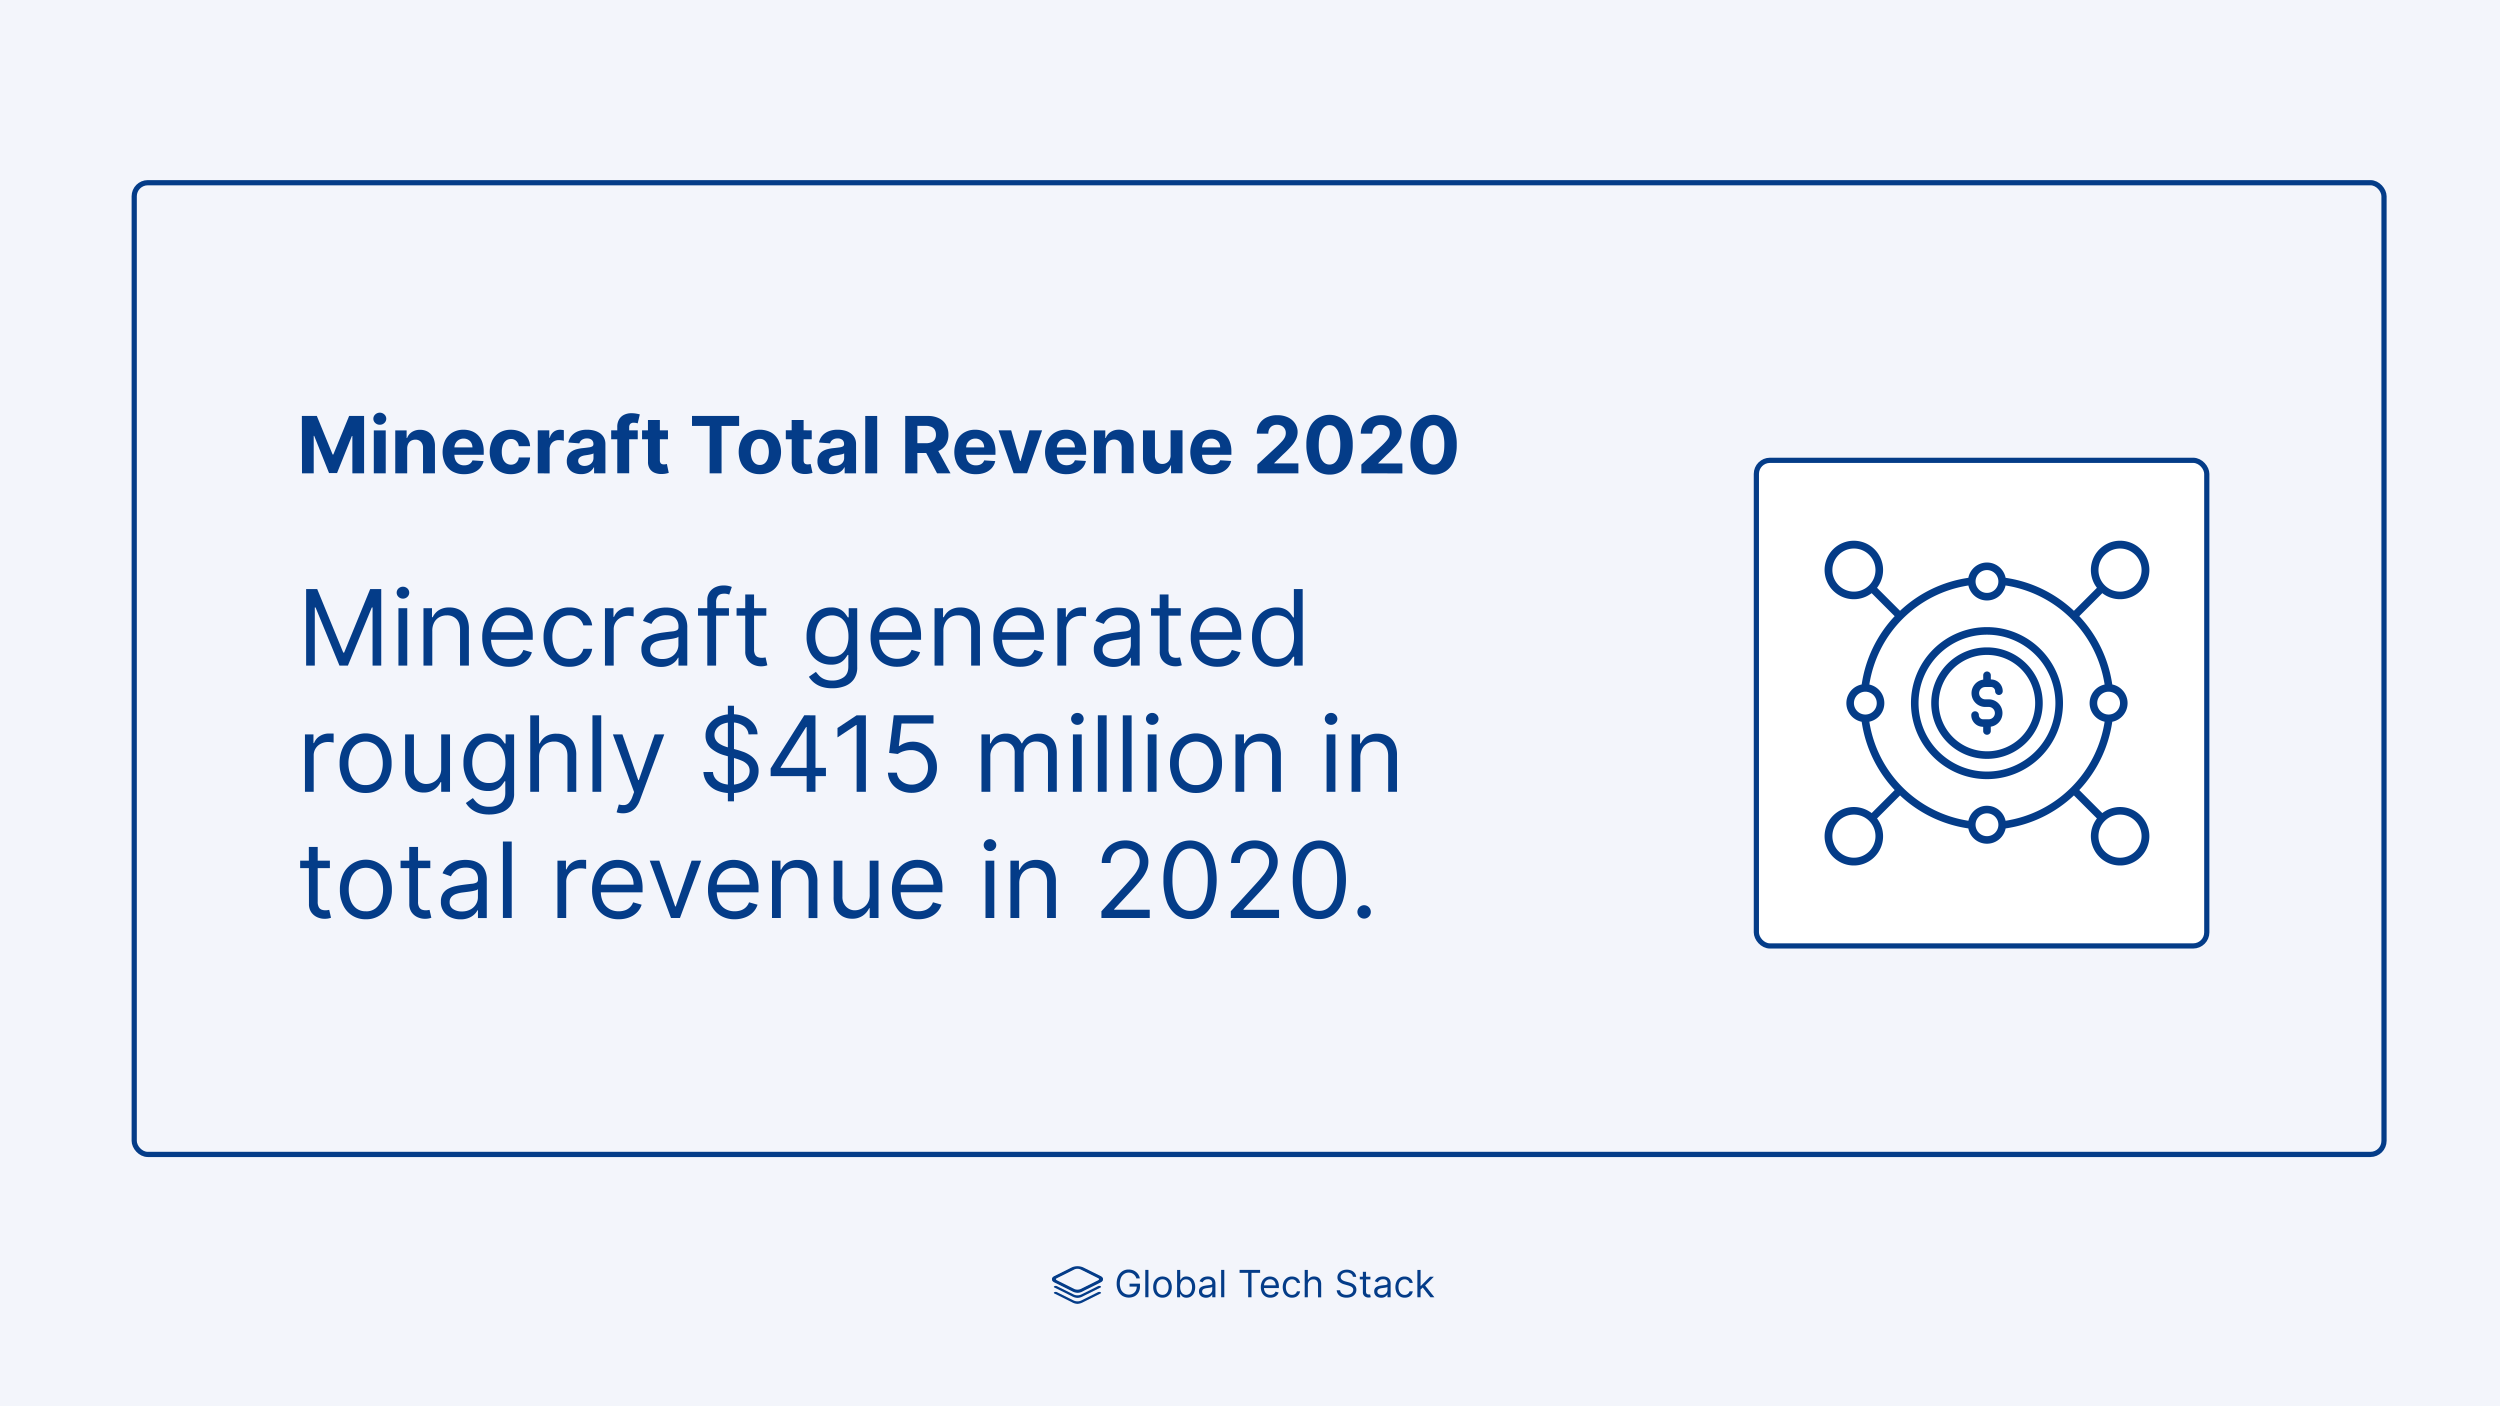 <?xml version="1.0" encoding="UTF-8"?>
<svg xmlns="http://www.w3.org/2000/svg" id="Layer_1" data-name="Layer 1" viewBox="0 0 1920 1080">
  <defs>
    <style>.cls-1{fill:#f3f5fb;}.cls-2{fill:#043c88;}.cls-3{fill:none;}.cls-3,.cls-4{stroke:#043c88;stroke-miterlimit:10;stroke-width:4px;}.cls-4{fill:#fff;}</style>
  </defs>
  <rect class="cls-1" width="1920" height="1082.67"></rect>
  <path class="cls-2" d="M827.51,996.78a9.31,9.31,0,0,1-4.3-1.28l-13.45-6.7c-.52-.29-.52-.69,0-1a2.29,2.29,0,0,1,2,0l12.63,6.28a7,7,0,0,0,3.08.76,6.87,6.87,0,0,0,3-.7l12.74-6.34a2.29,2.29,0,0,1,2,0c.53.29.53.69,0,1l-13.38,6.7a9.39,9.39,0,0,1-4.31,1.28Z"></path>
  <path class="cls-2" d="M827.51,1001.37a9.31,9.31,0,0,1-4.3-1.28l-13.45-6.69c-.52-.29-.52-.7,0-1a2.36,2.36,0,0,1,2,0l12.63,6.29a7.17,7.17,0,0,0,3.08.75,6.74,6.74,0,0,0,3-.7l12.74-6.34a2.36,2.36,0,0,1,2,0c.53.29.53.7,0,1l-13.38,6.69a10.17,10.17,0,0,1-4.31,1.28Z"></path>
  <path class="cls-2" d="M827.51,992.88a9.31,9.31,0,0,1-4.3-1.28l-13.45-6.69c-1.16-.59-1.8-1.34-1.8-2.16s.64-1.57,1.8-2.15l13.45-6.69a11,11,0,0,1,8.61,0l13.44,6.69c2.39,1.16,2.39,3.14,0,4.31l-13.44,6.69a8.16,8.16,0,0,1-4.31,1.28Zm-2.33-2.27a6.23,6.23,0,0,0,4.66,0l13.44-6.69c1.28-.64,1.28-1.69,0-2.33l-13.44-6.69a5.9,5.9,0,0,0-4.66,0l-13.38,6.69c-.64.29-1,.7-1,1.16s.35.88,1,1.17Z"></path>
  <path class="cls-2" d="M827.51,992.3a9.31,9.31,0,0,1-4.3-1.28l-13.45-6.7c-1.16-.58-1.8-1.33-1.8-2.15s.64-1.57,1.8-2.15l13.45-6.69a11,11,0,0,1,8.61,0L845.26,980c2.39,1.16,2.39,3.14,0,4.3L831.82,991a8.16,8.16,0,0,1-4.31,1.28ZM825.18,990a6.28,6.28,0,0,0,4.66,0l13.44-6.7c1.28-.64,1.28-1.68,0-2.32l-13.44-6.69a5.81,5.81,0,0,0-4.66,0L811.8,981c-.64.29-1,.7-1,1.16s.35.87,1,1.16Z"></path>
  <path class="cls-2" d="M872.76,981.84a7.6,7.6,0,0,0-.88-1.86,5.88,5.88,0,0,0-1.31-1.41,5.41,5.41,0,0,0-1.7-.89,6.7,6.7,0,0,0-2.1-.31,6.17,6.17,0,0,0-3.39,1,6.63,6.63,0,0,0-2.43,2.84,12,12,0,0,0,0,9.21,6.64,6.64,0,0,0,2.47,2.84,6.56,6.56,0,0,0,3.51,1,6.35,6.35,0,0,0,3.18-.77,5.51,5.51,0,0,0,2.16-2.2,6.92,6.92,0,0,0,.77-3.34l.78.16h-6.32v-2.26h8V988a8.84,8.84,0,0,1-1.1,4.51,7.62,7.62,0,0,1-3,3,9.84,9.84,0,0,1-9.33-.26,8.79,8.79,0,0,1-3.28-3.73,13,13,0,0,1-1.18-5.75,14.26,14.26,0,0,1,.67-4.49,10,10,0,0,1,1.91-3.4,8.42,8.42,0,0,1,2.91-2.15,9,9,0,0,1,3.7-.75,9.52,9.52,0,0,1,3.11.5,8.52,8.52,0,0,1,2.57,1.4,8,8,0,0,1,1.89,2.17,8.18,8.18,0,0,1,1,2.78Z"></path>
  <path class="cls-2" d="M882,975.28v21h-2.42v-21Z"></path>
  <path class="cls-2" d="M892.79,996.61a6.8,6.8,0,0,1-3.74-1,6.94,6.94,0,0,1-2.51-2.84,9.69,9.69,0,0,1-.89-4.27,9.83,9.83,0,0,1,.89-4.3,6.91,6.91,0,0,1,2.51-2.85,7.43,7.43,0,0,1,7.48,0,6.88,6.88,0,0,1,2.5,2.85,9.69,9.69,0,0,1,.9,4.3,9.56,9.56,0,0,1-.9,4.27,6.92,6.92,0,0,1-2.5,2.84A6.82,6.82,0,0,1,892.79,996.61Zm0-2.17a4.14,4.14,0,0,0,2.66-.83,4.85,4.85,0,0,0,1.55-2.19,8.24,8.24,0,0,0,.51-2.93,8.33,8.33,0,0,0-.51-2.94,4.91,4.91,0,0,0-1.55-2.21,4.09,4.09,0,0,0-2.66-.84,4.14,4.14,0,0,0-2.67.84,5,5,0,0,0-1.55,2.21,8.56,8.56,0,0,0-.5,2.94,8.46,8.46,0,0,0,.5,2.93,4.93,4.93,0,0,0,1.55,2.19A4.19,4.19,0,0,0,892.79,994.44Z"></path>
  <path class="cls-2" d="M904,996.29v-21h2.42V983h.2q.27-.4.75-1a4.2,4.2,0,0,1,1.37-1.15,5,5,0,0,1,2.44-.5,6.32,6.32,0,0,1,3.51,1,6.61,6.61,0,0,1,2.37,2.82,11.4,11.4,0,0,1,0,8.64,6.69,6.69,0,0,1-2.36,2.83,6.15,6.15,0,0,1-3.48,1,5,5,0,0,1-2.43-.5,4.52,4.52,0,0,1-1.41-1.16c-.33-.44-.58-.8-.76-1.08h-.28v2.42Zm2.38-7.88a8.65,8.65,0,0,0,.52,3.14,4.73,4.73,0,0,0,1.53,2.13,4.37,4.37,0,0,0,5,0,4.91,4.91,0,0,0,1.54-2.17,8.67,8.67,0,0,0,.52-3.05,8.35,8.35,0,0,0-.51-3,4.72,4.72,0,0,0-1.53-2.12,4,4,0,0,0-2.56-.79,4.1,4.1,0,0,0-2.48.74,4.54,4.54,0,0,0-1.52,2.08A8.55,8.55,0,0,0,906.33,988.41Z"></path>
  <path class="cls-2" d="M926.19,996.66a6.34,6.34,0,0,1-2.72-.57,4.55,4.55,0,0,1-1.94-1.66,4.61,4.61,0,0,1-.72-2.62,4.14,4.14,0,0,1,.53-2.2,3.79,3.79,0,0,1,1.43-1.32,7.23,7.23,0,0,1,2-.73c.73-.16,1.45-.29,2.18-.38,1-.13,1.74-.22,2.34-.28a3.59,3.59,0,0,0,1.31-.34.86.86,0,0,0,.42-.82v-.08a3.23,3.23,0,0,0-.83-2.36,3.36,3.36,0,0,0-2.5-.84,4.35,4.35,0,0,0-2.72.76,4.47,4.47,0,0,0-1.38,1.62l-2.3-.82a5.45,5.45,0,0,1,1.65-2.24,6.09,6.09,0,0,1,2.26-1.13,9.18,9.18,0,0,1,2.41-.32,9.79,9.79,0,0,1,1.75.17,5.74,5.74,0,0,1,1.92.74,4.31,4.31,0,0,1,1.54,1.67,6.23,6.23,0,0,1,.62,3v10.38H931v-2.14h-.13a4.05,4.05,0,0,1-.82,1.1,4.78,4.78,0,0,1-1.53,1A5.91,5.91,0,0,1,926.19,996.66Zm.36-2.18a4.91,4.91,0,0,0,2.43-.56,4,4,0,0,0,1.5-1.46,3.72,3.72,0,0,0,.51-1.88v-2.21a1.51,1.51,0,0,1-.68.33,11.46,11.46,0,0,1-1.19.26l-1.3.18-1,.13a8.71,8.71,0,0,0-1.76.4,3.13,3.13,0,0,0-1.31.8,2.09,2.09,0,0,0-.5,1.47,2.14,2.14,0,0,0,.94,1.9A4.12,4.12,0,0,0,926.55,994.48Z"></path>
  <path class="cls-2" d="M940.26,975.28v21h-2.42v-21Z"></path>
  <path class="cls-2" d="M952,977.54v-2.26h15.76v2.26h-6.61v18.75H958.6V977.54Z"></path>
  <path class="cls-2" d="M975.67,996.61a7.32,7.32,0,0,1-3.93-1,6.63,6.63,0,0,1-2.53-2.83,9.56,9.56,0,0,1-.89-4.24,9.79,9.79,0,0,1,.89-4.27,7,7,0,0,1,2.48-2.89,6.64,6.64,0,0,1,3.73-1,7.3,7.3,0,0,1,2.43.41,6.06,6.06,0,0,1,2.19,1.32,6.55,6.55,0,0,1,1.57,2.43,10.32,10.32,0,0,1,.58,3.71v1H970.05v-2.09h9.68a5.21,5.21,0,0,0-.53-2.38,4,4,0,0,0-1.5-1.65,4.13,4.13,0,0,0-2.28-.61,4.4,4.4,0,0,0-2.5.71,4.71,4.71,0,0,0-1.61,1.85,5.41,5.41,0,0,0-.57,2.45v1.39a6.58,6.58,0,0,0,.63,3,4.31,4.31,0,0,0,1.72,1.88,5,5,0,0,0,2.58.64,5.28,5.28,0,0,0,1.73-.27,3.63,3.63,0,0,0,1.33-.82,3.72,3.72,0,0,0,.88-1.37l2.34.65a5.09,5.09,0,0,1-1.25,2.09,5.94,5.94,0,0,1-2.15,1.4A8,8,0,0,1,975.67,996.61Z"></path>
  <path class="cls-2" d="M992.29,996.61a6.57,6.57,0,0,1-6.28-3.92,10.67,10.67,0,0,1,0-8.44,6.88,6.88,0,0,1,2.49-2.88,6.59,6.59,0,0,1,3.72-1,7.09,7.09,0,0,1,3,.61,5.73,5.73,0,0,1,2.18,1.72,5.39,5.39,0,0,1,1.06,2.59h-2.42a3.71,3.71,0,0,0-3.77-2.75,4.24,4.24,0,0,0-2.48.73,4.79,4.79,0,0,0-1.65,2.06,7.55,7.55,0,0,0-.59,3.12,8,8,0,0,0,.58,3.18,4.76,4.76,0,0,0,1.64,2.1,4.22,4.22,0,0,0,2.5.75,4.31,4.31,0,0,0,1.71-.33,3.51,3.51,0,0,0,2.06-2.42h2.42a5.57,5.57,0,0,1-3.13,4.27A6.76,6.76,0,0,1,992.29,996.61Z"></path>
  <path class="cls-2" d="M1004.43,986.81v9.48H1002v-21h2.42V983h.2a4.5,4.5,0,0,1,1.67-1.94,5.39,5.39,0,0,1,3-.72,5.87,5.87,0,0,1,2.82.64,4.31,4.31,0,0,1,1.88,2,7.28,7.28,0,0,1,.68,3.35v10h-2.42v-9.85a4.12,4.12,0,0,0-1-2.91,3.5,3.5,0,0,0-2.69-1,4.45,4.45,0,0,0-2.12.5,3.67,3.67,0,0,0-1.48,1.47A4.71,4.71,0,0,0,1004.43,986.81Z"></path>
  <path class="cls-2" d="M1039,980.53a3.22,3.22,0,0,0-1.5-2.42,5.79,5.79,0,0,0-3.22-.86,6.14,6.14,0,0,0-2.44.45,3.86,3.86,0,0,0-1.62,1.24,3,3,0,0,0-.58,1.8,2.52,2.52,0,0,0,.41,1.44,3.39,3.39,0,0,0,1,1,6.82,6.82,0,0,0,1.33.65c.47.17.9.3,1.28.4l2.14.58a18.11,18.11,0,0,1,1.83.59,9.3,9.3,0,0,1,1.94,1,5.33,5.33,0,0,1,1.53,1.67,4.74,4.74,0,0,1,.61,2.49,5.57,5.57,0,0,1-.89,3.08,6.12,6.12,0,0,1-2.59,2.19,10.83,10.83,0,0,1-8,.08,6.28,6.28,0,0,1-2.58-2,5.73,5.73,0,0,1-1.06-3h2.62a3.23,3.23,0,0,0,.81,2,4.2,4.2,0,0,0,1.78,1.15,7.09,7.09,0,0,0,2.34.38,6.75,6.75,0,0,0,2.61-.48,4.47,4.47,0,0,0,1.84-1.33,3.15,3.15,0,0,0,.68-2,2.46,2.46,0,0,0-.59-1.7,4.32,4.32,0,0,0-1.54-1.07,17.08,17.08,0,0,0-2.06-.72l-2.58-.73a9.58,9.58,0,0,1-3.9-2,4.42,4.42,0,0,1-1.44-3.43,5.08,5.08,0,0,1,1-3.08,6.34,6.34,0,0,1,2.59-2.06,8.85,8.85,0,0,1,3.63-.73,8.58,8.58,0,0,1,3.61.72,6.48,6.48,0,0,1,2.51,2,4.87,4.87,0,0,1,1,2.84Z"></path>
  <path class="cls-2" d="M1052.48,980.53v2.05h-8.17v-2.05Zm-5.79-3.77h2.42v15a3.1,3.1,0,0,0,.3,1.54,1.56,1.56,0,0,0,.78.67,2.86,2.86,0,0,0,1,.17,4,4,0,0,0,.66,0l.41-.08.49,2.17a3.67,3.67,0,0,1-.68.19,5,5,0,0,1-1.12.1,4.92,4.92,0,0,1-2-.44,4,4,0,0,1-1.62-1.34,3.82,3.82,0,0,1-.64-2.28Z"></path>
  <path class="cls-2" d="M1060.76,996.66a6.4,6.4,0,0,1-2.72-.57,4.51,4.51,0,0,1-2.65-4.28,4.14,4.14,0,0,1,.53-2.2,3.79,3.79,0,0,1,1.43-1.32,7.23,7.23,0,0,1,2-.73c.72-.16,1.45-.29,2.18-.38,1-.13,1.74-.22,2.34-.28a3.65,3.65,0,0,0,1.31-.34.86.86,0,0,0,.41-.82v-.08a3.23,3.23,0,0,0-.82-2.36,3.36,3.36,0,0,0-2.5-.84,4.24,4.24,0,0,0-4.1,2.38l-2.3-.82a5.45,5.45,0,0,1,1.65-2.24,6,6,0,0,1,2.25-1.13,9.31,9.31,0,0,1,2.42-.32,9.88,9.88,0,0,1,1.75.17,5.74,5.74,0,0,1,1.92.74,4.31,4.31,0,0,1,1.54,1.67,6.24,6.24,0,0,1,.61,3v10.38h-2.42v-2.14h-.12a4.27,4.27,0,0,1-.82,1.1,4.78,4.78,0,0,1-1.53,1A5.93,5.93,0,0,1,1060.76,996.66Zm.37-2.18a4.91,4.91,0,0,0,2.43-.56,4,4,0,0,0,1.5-1.46,3.81,3.81,0,0,0,.5-1.88v-2.21a1.41,1.41,0,0,1-.67.33,11.46,11.46,0,0,1-1.19.26l-1.3.18-1,.13a8.55,8.55,0,0,0-1.76.4,3.13,3.13,0,0,0-1.31.8,2,2,0,0,0-.5,1.47,2.14,2.14,0,0,0,.94,1.9A4.1,4.1,0,0,0,1061.13,994.48Z"></path>
  <path class="cls-2" d="M1078.82,996.61a6.57,6.57,0,0,1-6.28-3.92,10.67,10.67,0,0,1,0-8.44,7,7,0,0,1,2.49-2.88,6.6,6.6,0,0,1,3.73-1,7.07,7.07,0,0,1,3,.61,5.84,5.84,0,0,1,2.19,1.72,5.38,5.38,0,0,1,1,2.59h-2.42a3.69,3.69,0,0,0-3.77-2.75,4.24,4.24,0,0,0-2.48.73,4.79,4.79,0,0,0-1.65,2.06,7.55,7.55,0,0,0-.59,3.12,8,8,0,0,0,.58,3.18,4.76,4.76,0,0,0,1.64,2.1,4.22,4.22,0,0,0,2.5.75,4.27,4.27,0,0,0,1.71-.33,3.51,3.51,0,0,0,2.06-2.42H1085a5.49,5.49,0,0,1-1,2.51,5.64,5.64,0,0,1-2.12,1.76A6.76,6.76,0,0,1,1078.82,996.61Z"></path>
  <path class="cls-2" d="M1088.54,996.29v-21H1091v21Zm2.26-5.75,0-3h.49l6.89-7h3l-7.35,7.43h-.2Zm7.75,5.75-6.15-7.8,1.72-1.68,7.51,9.48Z"></path>
  <path class="cls-2" d="M231.83,319.46h11.49l12.13,29.6H256l12.13-29.6h11.49v44.06h-9V334.84h-.37l-11.4,28.47h-6.16l-11.4-28.58h-.36v28.79h-9Z"></path>
  <path class="cls-2" d="M291.68,326.21a4.91,4.91,0,0,1-3.49-1.36,4.41,4.41,0,0,1,0-6.54,5.14,5.14,0,0,1,7,0,4.41,4.41,0,0,1,0,6.54A4.92,4.92,0,0,1,291.68,326.21Zm-4.6,37.31v-33h9.16v33Z"></path>
  <path class="cls-2" d="M312.72,344.42v19.1h-9.16v-33h8.73v5.84h.39a9.28,9.28,0,0,1,3.68-4.58,11.24,11.24,0,0,1,6.26-1.69,11.62,11.62,0,0,1,6,1.51,10.2,10.2,0,0,1,4,4.29,14.42,14.42,0,0,1,1.42,6.64v21h-9.16v-19.4a6.69,6.69,0,0,0-1.55-4.75,5.59,5.59,0,0,0-4.33-1.71,6.5,6.5,0,0,0-3.25.8,5.46,5.46,0,0,0-2.2,2.31A8.16,8.16,0,0,0,312.72,344.42Z"></path>
  <path class="cls-2" d="M356.29,364.17a17.48,17.48,0,0,1-8.77-2.08,14.06,14.06,0,0,1-5.64-5.89,21.44,21.44,0,0,1,0-18,14.57,14.57,0,0,1,5.58-6,16.14,16.14,0,0,1,8.47-2.16,17.32,17.32,0,0,1,6.09,1,13.64,13.64,0,0,1,5,3.13,14.2,14.2,0,0,1,3.31,5.24,21.14,21.14,0,0,1,1.18,7.37v2.51H343.55v-5.68h19.28a7,7,0,0,0-.86-3.5,6.24,6.24,0,0,0-2.38-2.4,6.92,6.92,0,0,0-3.51-.87,7.09,7.09,0,0,0-3.69.95,6.92,6.92,0,0,0-2.51,2.56A7.4,7.4,0,0,0,349,344v5.41a9.16,9.16,0,0,0,.92,4.23,6.58,6.58,0,0,0,2.59,2.76,7.9,7.9,0,0,0,4,1,8.89,8.89,0,0,0,2.8-.43,5.8,5.8,0,0,0,2.17-1.3,5.65,5.65,0,0,0,1.38-2.1l8.48.55a11.51,11.51,0,0,1-2.64,5.33,13.29,13.29,0,0,1-5.12,3.53A19.23,19.23,0,0,1,356.29,364.17Z"></path>
  <path class="cls-2" d="M392.37,364.17a16.81,16.81,0,0,1-8.72-2.16,14.47,14.47,0,0,1-5.6-6,21.24,21.24,0,0,1,0-17.78,14.63,14.63,0,0,1,5.61-6,16.63,16.63,0,0,1,8.65-2.17,17.15,17.15,0,0,1,7.57,1.58A12.51,12.51,0,0,1,405,336a12.87,12.87,0,0,1,2.09,6.67h-8.65a6.72,6.72,0,0,0-1.92-4,5.57,5.57,0,0,0-4.08-1.52,6.11,6.11,0,0,0-3.71,1.15,7.43,7.43,0,0,0-2.47,3.34,14.48,14.48,0,0,0-.88,5.32,14.76,14.76,0,0,0,.87,5.38,7.4,7.4,0,0,0,2.47,3.37,6.49,6.49,0,0,0,6.55.52,5.61,5.61,0,0,0,2.09-1.88,7.21,7.21,0,0,0,1.08-3h8.65a13.61,13.61,0,0,1-2.05,6.66,12.55,12.55,0,0,1-5.07,4.48A16.84,16.84,0,0,1,392.37,364.17Z"></path>
  <path class="cls-2" d="M413,363.52v-33h8.88v5.77h.35a8.6,8.6,0,0,1,3-4.66,8,8,0,0,1,4.9-1.58,13.33,13.33,0,0,1,1.49.09,11,11,0,0,1,1.4.23v8.14a11.77,11.77,0,0,0-1.79-.35,16,16,0,0,0-2.08-.15,7.39,7.39,0,0,0-3.61.87,6.43,6.43,0,0,0-2.49,2.42,6.94,6.94,0,0,0-.92,3.58v18.69Z"></path>
  <path class="cls-2" d="M446.29,364.15a13.65,13.65,0,0,1-5.64-1.11,8.92,8.92,0,0,1-3.9-3.29,9.73,9.73,0,0,1-1.44-5.46,9.54,9.54,0,0,1,1-4.62,8.16,8.16,0,0,1,2.75-3,13.34,13.34,0,0,1,4-1.72,29.65,29.65,0,0,1,4.68-.81c1.92-.2,3.47-.4,4.65-.58a6.36,6.36,0,0,0,2.56-.8,1.79,1.79,0,0,0,.79-1.59V341a4,4,0,0,0-1.28-3.17,5.35,5.35,0,0,0-3.62-1.11,6.5,6.5,0,0,0-3.94,1.08,5.12,5.12,0,0,0-1.94,2.72l-8.47-.68a11.51,11.51,0,0,1,2.54-5.22,12.33,12.33,0,0,1,4.89-3.4,18.65,18.65,0,0,1,7-1.2,21.22,21.22,0,0,1,5.28.65,14,14,0,0,1,4.5,2,9.74,9.74,0,0,1,3.11,3.48,10.53,10.53,0,0,1,1.14,5.06v22.29h-8.69v-4.58H456a9.17,9.17,0,0,1-2.13,2.72,9.69,9.69,0,0,1-3.21,1.83A13,13,0,0,1,446.29,364.15Zm2.62-6.33a7.58,7.58,0,0,0,3.57-.81,6.15,6.15,0,0,0,2.44-2.18,5.73,5.73,0,0,0,.88-3.12V348.2a4.56,4.56,0,0,1-1.18.51,16.8,16.8,0,0,1-1.66.41c-.62.12-1.24.23-1.85.32l-1.68.25a11.55,11.55,0,0,0-2.82.75,4.6,4.6,0,0,0-1.87,1.39,3.41,3.41,0,0,0-.67,2.16,3.29,3.29,0,0,0,1.37,2.85A5.83,5.83,0,0,0,448.91,357.82Z"></path>
  <path class="cls-2" d="M489.79,330.47v6.89h-20.4v-6.89Zm-15.73,33V328.09a11.48,11.48,0,0,1,1.41-6,8.94,8.94,0,0,1,3.86-3.55,12.7,12.7,0,0,1,5.58-1.19,21,21,0,0,1,3.86.33,23,23,0,0,1,2.61.58l-1.63,6.88a12.51,12.51,0,0,0-1.33-.32,8.43,8.43,0,0,0-1.6-.15,3.57,3.57,0,0,0-2.82.93,3.94,3.94,0,0,0-.79,2.62v35.26Z"></path>
  <path class="cls-2" d="M513,330.47v6.89h-19.9v-6.89Zm-15.38-7.91h9.16v30.81a4.12,4.12,0,0,0,.39,2,2.1,2.1,0,0,0,1.09,1,4.26,4.26,0,0,0,1.62.28,8,8,0,0,0,1.29-.11l1-.19,1.44,6.82c-.46.15-1.1.32-1.93.51a16.33,16.33,0,0,1-3,.35,13.67,13.67,0,0,1-5.79-.88,8.09,8.09,0,0,1-3.87-3.14,9.62,9.62,0,0,1-1.35-5.38Z"></path>
  <path class="cls-2" d="M531.46,327.14v-7.68h36.19v7.68H554.16v36.38H545V327.14Z"></path>
  <path class="cls-2" d="M583.57,364.17a16.88,16.88,0,0,1-8.66-2.14,14.45,14.45,0,0,1-5.62-6,21.15,21.15,0,0,1,0-17.87,14.42,14.42,0,0,1,5.62-6,18.52,18.52,0,0,1,17.32,0,14.44,14.44,0,0,1,5.63,6,21.15,21.15,0,0,1,0,17.87,14.47,14.47,0,0,1-5.63,6A16.85,16.85,0,0,1,583.57,364.17Zm0-7.1a5.67,5.67,0,0,0,3.8-1.3,8.1,8.1,0,0,0,2.32-3.56,17.36,17.36,0,0,0,0-10.29,8.14,8.14,0,0,0-2.32-3.57,5.58,5.58,0,0,0-3.8-1.31,5.78,5.78,0,0,0-3.87,1.31,7.92,7.92,0,0,0-2.34,3.57,17.15,17.15,0,0,0,0,10.29,7.88,7.88,0,0,0,2.34,3.56A5.88,5.88,0,0,0,583.62,357.07Z"></path>
  <path class="cls-2" d="M623.4,330.47v6.89H603.5v-6.89ZM608,322.56h9.17v30.81a4.12,4.12,0,0,0,.39,2,2.08,2.08,0,0,0,1.08,1,4.32,4.32,0,0,0,1.63.28,8,8,0,0,0,1.29-.11l1-.19,1.44,6.82c-.46.15-1.11.32-1.94.51a16.22,16.22,0,0,1-3,.35,13.71,13.71,0,0,1-5.8-.88,8.06,8.06,0,0,1-3.86-3.14,9.62,9.62,0,0,1-1.36-5.38Z"></path>
  <path class="cls-2" d="M638.78,364.15a13.65,13.65,0,0,1-5.64-1.11,8.92,8.92,0,0,1-3.9-3.29,9.73,9.73,0,0,1-1.43-5.46,9.54,9.54,0,0,1,1-4.62,8.16,8.16,0,0,1,2.75-3,13.45,13.45,0,0,1,4-1.72,30.06,30.06,0,0,1,4.68-.81c1.92-.2,3.47-.4,4.65-.58a6.36,6.36,0,0,0,2.56-.8,1.79,1.79,0,0,0,.79-1.59V341a4,4,0,0,0-1.28-3.17,5.35,5.35,0,0,0-3.62-1.11,6.5,6.5,0,0,0-3.94,1.08,5.1,5.1,0,0,0-1.93,2.72l-8.48-.68a11.61,11.61,0,0,1,2.54-5.22,12.33,12.33,0,0,1,4.89-3.4,18.65,18.65,0,0,1,7-1.2,21.22,21.22,0,0,1,5.28.65,14,14,0,0,1,4.5,2,9.74,9.74,0,0,1,3.11,3.48,10.53,10.53,0,0,1,1.14,5.06v22.29H648.7v-4.58h-.26a9.17,9.17,0,0,1-2.13,2.72,9.69,9.69,0,0,1-3.21,1.83A12.9,12.9,0,0,1,638.78,364.15Zm2.62-6.33A7.65,7.65,0,0,0,645,357a6.19,6.19,0,0,0,2.43-2.18,5.65,5.65,0,0,0,.88-3.12V348.2a4.63,4.63,0,0,1-1.17.51,17,17,0,0,1-1.67.41c-.62.12-1.23.23-1.85.32l-1.68.25a11.8,11.8,0,0,0-2.82.75,4.66,4.66,0,0,0-1.87,1.39,3.48,3.48,0,0,0-.67,2.16,3.29,3.29,0,0,0,1.37,2.85A5.83,5.83,0,0,0,641.4,357.82Z"></path>
  <path class="cls-2" d="M673.68,319.46v44.06h-9.17V319.46Z"></path>
  <path class="cls-2" d="M695.21,363.52V319.46H712.6a18.92,18.92,0,0,1,8.53,1.77,12.57,12.57,0,0,1,5.4,5,15,15,0,0,1,1.86,7.6,14.29,14.29,0,0,1-1.9,7.54,12.13,12.13,0,0,1-5.47,4.83,20.3,20.3,0,0,1-8.66,1.68H700.72v-7.48h10.13a11.63,11.63,0,0,0,4.44-.74,5.31,5.31,0,0,0,2.63-2.19,7,7,0,0,0,.87-3.64,7.31,7.31,0,0,0-.87-3.7,5.5,5.5,0,0,0-2.65-2.29,11.11,11.11,0,0,0-4.46-.78h-6.28v36.44Zm23.8-20,11,20H719.67l-10.71-20Z"></path>
  <path class="cls-2" d="M749.3,364.17a17.48,17.48,0,0,1-8.77-2.08,14.08,14.08,0,0,1-5.65-5.89,21.54,21.54,0,0,1,0-18,14.6,14.6,0,0,1,5.59-6,16.13,16.13,0,0,1,8.46-2.16,17.37,17.37,0,0,1,6.1,1,13.64,13.64,0,0,1,5,3.13,14.18,14.18,0,0,1,3.3,5.24,20.9,20.9,0,0,1,1.19,7.37v2.51H736.56v-5.68h19.28a7,7,0,0,0-.86-3.5,6.24,6.24,0,0,0-2.38-2.4,6.93,6.93,0,0,0-3.52-.87,7.08,7.08,0,0,0-3.68.95,6.92,6.92,0,0,0-2.51,2.56A7.4,7.4,0,0,0,742,344v5.41a9.16,9.16,0,0,0,.92,4.23,6.58,6.58,0,0,0,2.59,2.76,7.9,7.9,0,0,0,4,1,8.89,8.89,0,0,0,2.8-.43,5.8,5.8,0,0,0,2.17-1.3,5.65,5.65,0,0,0,1.38-2.1l8.47.55a11.5,11.5,0,0,1-2.63,5.33,13.36,13.36,0,0,1-5.12,3.53A19.26,19.26,0,0,1,749.3,364.17Z"></path>
  <path class="cls-2" d="M800.33,330.47l-11.55,33H778.45l-11.55-33h9.68l6.86,23.65h.35l6.84-23.65Z"></path>
  <path class="cls-2" d="M819,364.17a17.48,17.48,0,0,1-8.77-2.08,14.08,14.08,0,0,1-5.65-5.89,21.44,21.44,0,0,1,0-18,14.53,14.53,0,0,1,5.59-6,16.13,16.13,0,0,1,8.46-2.16,17.37,17.37,0,0,1,6.1,1,13.64,13.64,0,0,1,4.95,3.13,14.31,14.31,0,0,1,3.3,5.24,20.9,20.9,0,0,1,1.19,7.37v2.51H806.25v-5.68h19.28a7,7,0,0,0-.86-3.5,6.31,6.31,0,0,0-2.38-2.4,6.93,6.93,0,0,0-3.52-.87,7.14,7.14,0,0,0-3.69.95,6.9,6.9,0,0,0-2.5,2.56,7.29,7.29,0,0,0-.93,3.56v5.41a9.16,9.16,0,0,0,.92,4.23,6.58,6.58,0,0,0,2.59,2.76,7.87,7.87,0,0,0,4,1,8.89,8.89,0,0,0,2.8-.43,5.8,5.8,0,0,0,2.17-1.3,5.65,5.65,0,0,0,1.38-2.1l8.47.55a11.6,11.6,0,0,1-2.63,5.33,13.36,13.36,0,0,1-5.12,3.53A19.26,19.26,0,0,1,819,364.17Z"></path>
  <path class="cls-2" d="M849.3,344.42v19.1h-9.16v-33h8.73v5.84h.39a9.28,9.28,0,0,1,3.68-4.58A11.24,11.24,0,0,1,859.2,330a11.65,11.65,0,0,1,6,1.51,10.2,10.2,0,0,1,4,4.29,14.42,14.42,0,0,1,1.42,6.64v21h-9.16v-19.4a6.69,6.69,0,0,0-1.55-4.75,5.59,5.59,0,0,0-4.33-1.71,6.53,6.53,0,0,0-3.26.8,5.44,5.44,0,0,0-2.19,2.31A8.16,8.16,0,0,0,849.3,344.42Z"></path>
  <path class="cls-2" d="M899,349.45v-19h9.17v33h-8.8v-6H899a9.74,9.74,0,0,1-3.71,4.67A11,11,0,0,1,889,364a11.15,11.15,0,0,1-5.83-1.5,10.28,10.28,0,0,1-3.93-4.29,14.62,14.62,0,0,1-1.43-6.64v-21H887v19.41a6.69,6.69,0,0,0,1.58,4.63,5.34,5.34,0,0,0,4.15,1.7,6.56,6.56,0,0,0,3.1-.77,5.9,5.9,0,0,0,2.33-2.27A6.93,6.93,0,0,0,899,349.45Z"></path>
  <path class="cls-2" d="M930.54,364.17a17.48,17.48,0,0,1-8.77-2.08,14.06,14.06,0,0,1-5.64-5.89,21.44,21.44,0,0,1,0-18,14.57,14.57,0,0,1,5.58-6,16.14,16.14,0,0,1,8.47-2.16,17.41,17.41,0,0,1,6.1,1,13.68,13.68,0,0,1,4.94,3.13,14.2,14.2,0,0,1,3.31,5.24,21.14,21.14,0,0,1,1.18,7.37v2.51H917.8v-5.68h19.28a6.93,6.93,0,0,0-.86-3.5,6.24,6.24,0,0,0-2.38-2.4,6.92,6.92,0,0,0-3.51-.87,7.14,7.14,0,0,0-3.69.95,6.92,6.92,0,0,0-2.51,2.56,7.28,7.28,0,0,0-.92,3.56v5.41a9.16,9.16,0,0,0,.91,4.23,6.58,6.58,0,0,0,2.59,2.76,7.9,7.9,0,0,0,4,1,8.89,8.89,0,0,0,2.8-.43,5.72,5.72,0,0,0,2.17-1.3,5.54,5.54,0,0,0,1.38-2.1l8.48.55a11.51,11.51,0,0,1-2.64,5.33,13.29,13.29,0,0,1-5.12,3.53A19.23,19.23,0,0,1,930.54,364.17Z"></path>
  <path class="cls-2" d="M965.65,363.52v-6.71l15.69-14.52c1.33-1.29,2.45-2.46,3.37-3.49a13.24,13.24,0,0,0,2.07-3,7.52,7.52,0,0,0,.71-3.24,6.18,6.18,0,0,0-.88-3.35A5.89,5.89,0,0,0,984.2,327a7.62,7.62,0,0,0-3.46-.76,7.33,7.33,0,0,0-3.53.81,5.67,5.67,0,0,0-2.33,2.35,7.67,7.67,0,0,0-.81,3.64h-8.85a14.08,14.08,0,0,1,2-7.51,13,13,0,0,1,5.49-4.93,18.14,18.14,0,0,1,8.13-1.74,19.07,19.07,0,0,1,8.25,1.66,13.21,13.21,0,0,1,5.48,4.62,12,12,0,0,1,2,6.75,13.12,13.12,0,0,1-1,4.93,21,21,0,0,1-3.48,5.39,78.83,78.83,0,0,1-7,7.09l-6.44,6.3v.31h18.51v7.61Z"></path>
  <path class="cls-2" d="M1021.1,364.49a16.76,16.76,0,0,1-9.55-2.73,17.19,17.19,0,0,1-6.13-7.86,32.06,32.06,0,0,1-2.12-12.37,31.49,31.49,0,0,1,2.15-12.28,16.82,16.82,0,0,1,31.31,0,31.28,31.28,0,0,1,2.13,12.27,32.17,32.17,0,0,1-2.14,12.4,17.26,17.26,0,0,1-6.12,7.85A16.51,16.51,0,0,1,1021.1,364.49Zm0-7.72c2.52,0,4.54-1.27,6-3.81s2.25-6.35,2.24-11.43a28.93,28.93,0,0,0-1-8.34,10.87,10.87,0,0,0-2.88-5,6.34,6.34,0,0,0-4.38-1.68q-3.76,0-6,3.77t-2.28,11.27a29.85,29.85,0,0,0,1,8.47,11,11,0,0,0,2.9,5.08A6.37,6.37,0,0,0,1021.1,356.77Z"></path>
  <path class="cls-2" d="M1045.52,363.52v-6.71l15.68-14.52c1.33-1.29,2.46-2.46,3.37-3.49a13.24,13.24,0,0,0,2.07-3,7.38,7.38,0,0,0,.71-3.24,6.18,6.18,0,0,0-.88-3.35,5.89,5.89,0,0,0-2.41-2.17,7.62,7.62,0,0,0-3.46-.76,7.33,7.33,0,0,0-3.53.81,5.65,5.65,0,0,0-2.32,2.35,7.55,7.55,0,0,0-.82,3.64h-8.84a14.07,14.07,0,0,1,2-7.51,13.07,13.07,0,0,1,5.49-4.93,18.14,18.14,0,0,1,8.13-1.74,19.07,19.07,0,0,1,8.25,1.66,13.21,13.21,0,0,1,5.48,4.62,12,12,0,0,1,2,6.75,13.13,13.13,0,0,1-1,4.93,20.76,20.76,0,0,1-3.48,5.39,78.83,78.83,0,0,1-7,7.09l-6.44,6.3v.31h18.51v7.61Z"></path>
  <path class="cls-2" d="M1101,364.49a16.71,16.71,0,0,1-9.54-2.73,17.12,17.12,0,0,1-6.13-7.86,36.72,36.72,0,0,1,0-24.65,16.82,16.82,0,0,1,31.31,0,30.92,30.92,0,0,1,2.13,12.27,32.17,32.17,0,0,1-2.14,12.4,17.26,17.26,0,0,1-6.12,7.85A16.49,16.49,0,0,1,1101,364.49Zm0-7.72c2.52,0,4.54-1.27,6-3.81s2.26-6.35,2.24-11.43a28.93,28.93,0,0,0-1-8.34,10.87,10.87,0,0,0-2.88-5,6.32,6.32,0,0,0-4.38-1.68q-3.76,0-6,3.77t-2.29,11.27a29.81,29.81,0,0,0,1,8.47,10.91,10.91,0,0,0,2.89,5.08A6.37,6.37,0,0,0,1101,356.77Z"></path>
  <path class="cls-2" d="M235.11,452.41h8.5l20,48.77h.69l20-48.77h8.49v58.75h-6.66V466.53h-.57l-18.36,44.63H260.7l-18.36-44.63h-.57v44.63h-6.66Z"></path>
  <path class="cls-2" d="M309.47,459.76a4.77,4.77,0,0,1-3.4-1.35,4.42,4.42,0,0,1,0-6.49,5,5,0,0,1,6.8,0,4.42,4.42,0,0,1,0,6.49A4.77,4.77,0,0,1,309.47,459.76ZM306,511.16V467.1h6.77v44.06Z"></path>
  <path class="cls-2" d="M332,484.66v26.5h-6.77V467.1h6.54V474h.57a12.73,12.73,0,0,1,4.71-5.4,14.67,14.67,0,0,1,8.14-2.05,16.13,16.13,0,0,1,7.84,1.82,12.51,12.51,0,0,1,5.22,5.51,20.56,20.56,0,0,1,1.86,9.3v28H353.3V483.62q0-5.19-2.7-8.1a9.57,9.57,0,0,0-7.4-2.91,11.83,11.83,0,0,0-5.78,1.4,10.1,10.1,0,0,0-4,4.11A13.56,13.56,0,0,0,332,484.66Z"></path>
  <path class="cls-2" d="M390.94,512.08a20.47,20.47,0,0,1-11-2.83,18.6,18.6,0,0,1-7.09-7.91,26.85,26.85,0,0,1-2.48-11.86,27.38,27.38,0,0,1,2.48-12,19.44,19.44,0,0,1,6.94-8.09,18.67,18.67,0,0,1,10.43-2.91,21.05,21.05,0,0,1,6.8,1.14,17.06,17.06,0,0,1,6.11,3.72,18,18,0,0,1,4.39,6.78,28.9,28.9,0,0,1,1.63,10.39v2.87h-34v-5.86H402.3a14.49,14.49,0,0,0-1.48-6.65,11.34,11.34,0,0,0-4.19-4.62,11.75,11.75,0,0,0-6.38-1.69,12.15,12.15,0,0,0-7,2,13.27,13.27,0,0,0-4.51,5.18,15.06,15.06,0,0,0-1.58,6.83v3.9A18.8,18.8,0,0,0,378.9,499a12.27,12.27,0,0,0,4.84,5.25,14.14,14.14,0,0,0,7.2,1.79,14.4,14.4,0,0,0,4.83-.76,10.09,10.09,0,0,0,3.75-2.3,10.23,10.23,0,0,0,2.43-3.83l6.54,1.84a14.22,14.22,0,0,1-3.47,5.84,16.68,16.68,0,0,1-6,3.9A22.09,22.09,0,0,1,390.94,512.08Z"></path>
  <path class="cls-2" d="M437.41,512.08a18.47,18.47,0,0,1-17.56-11,27.38,27.38,0,0,1-2.41-11.73,26.93,26.93,0,0,1,2.49-11.86,19.41,19.41,0,0,1,6.94-8.06,18.64,18.64,0,0,1,10.42-2.91,19.71,19.71,0,0,1,8.38,1.72,15.92,15.92,0,0,1,6.11,4.82,15,15,0,0,1,3,7.23H448a10.58,10.58,0,0,0-3.43-5.35,10.4,10.4,0,0,0-7.13-2.34,11.87,11.87,0,0,0-6.93,2.05,13.47,13.47,0,0,0-4.62,5.76,21.32,21.32,0,0,0-1.65,8.71,22.43,22.43,0,0,0,1.62,8.89,13.54,13.54,0,0,0,4.59,5.88,11.79,11.79,0,0,0,7,2.1,12.1,12.1,0,0,0,4.79-.92,9.82,9.82,0,0,0,3.64-2.64,10,10,0,0,0,2.13-4.13h6.77A15.65,15.65,0,0,1,446,510.26,19.13,19.13,0,0,1,437.41,512.08Z"></path>
  <path class="cls-2" d="M464.6,511.16V467.1h6.54v6.66h.46a10.65,10.65,0,0,1,4.36-5.31,12.85,12.85,0,0,1,7.12-2l1.86,0c.75,0,1.31.05,1.69.09v6.88c-.22-.06-.75-.15-1.56-.27a16.26,16.26,0,0,0-2.57-.19,12,12,0,0,0-5.72,1.34,10.23,10.23,0,0,0-4,3.67,9.94,9.94,0,0,0-1.45,5.32v27.88Z"></path>
  <path class="cls-2" d="M507.63,512.2a17.8,17.8,0,0,1-7.6-1.6,12.51,12.51,0,0,1-7.43-11.94,11.44,11.44,0,0,1,1.49-6.16,10.62,10.62,0,0,1,4-3.71,21.19,21.19,0,0,1,5.52-2q3-.66,6.1-1.07,4-.53,6.52-.79a10,10,0,0,0,3.68-.93,2.43,2.43,0,0,0,1.16-2.3v-.23a9,9,0,0,0-2.31-6.59q-2.31-2.36-7-2.36a12.15,12.15,0,0,0-7.6,2.13,12.46,12.46,0,0,0-3.87,4.53l-6.43-2.3a15.46,15.46,0,0,1,4.61-6.26,17.13,17.13,0,0,1,6.31-3.16,26.45,26.45,0,0,1,6.75-.9,27.18,27.18,0,0,1,4.89.5,15.93,15.93,0,0,1,5.37,2.05,12,12,0,0,1,4.32,4.68,17.44,17.44,0,0,1,1.72,8.37v29h-6.77v-6h-.35a12,12,0,0,1-2.29,3.07,13.33,13.33,0,0,1-4.28,2.78A16.52,16.52,0,0,1,507.63,512.2Zm1-6.09a13.54,13.54,0,0,0,6.78-1.57,11,11,0,0,0,4.19-4.08,10.51,10.51,0,0,0,1.42-5.25V489a4.08,4.08,0,0,1-1.88.93,30.25,30.25,0,0,1-3.33.72c-1.25.2-2.47.37-3.64.51l-2.86.36a26.06,26.06,0,0,0-4.92,1.11,8.55,8.55,0,0,0-3.67,2.26,5.79,5.79,0,0,0-1.39,4.09,6,6,0,0,0,2.63,5.32A11.53,11.53,0,0,0,508.67,506.11Z"></path>
  <path class="cls-2" d="M559.84,467.1v5.74H536.09V467.1ZM543.2,511.16V461a10.71,10.71,0,0,1,1.78-6.31,11.09,11.09,0,0,1,4.62-3.79,14.61,14.61,0,0,1,6-1.26,16.85,16.85,0,0,1,4.07.4,15.7,15.7,0,0,1,2.35.75l-1.95,5.85c-.34-.12-.82-.26-1.42-.43a8.93,8.93,0,0,0-2.37-.26q-3.35,0-4.83,1.69a7.38,7.38,0,0,0-1.48,5v48.54Z"></path>
  <path class="cls-2" d="M588.53,467.1v5.74H565.69V467.1Zm-16.18-10.56h6.77v42a8.52,8.52,0,0,0,.85,4.29,4.09,4.09,0,0,0,2.18,1.89,8.23,8.23,0,0,0,2.82.48,11.36,11.36,0,0,0,1.84-.13l1.14-.22,1.38,6.08a13.59,13.59,0,0,1-1.92.53,14.31,14.31,0,0,1-3.13.28,13.6,13.6,0,0,1-5.61-1.24,11,11,0,0,1-4.53-3.76,10.74,10.74,0,0,1-1.79-6.36Z"></path>
  <path class="cls-2" d="M639.25,528.6a25.46,25.46,0,0,1-8.44-1.24,18.27,18.27,0,0,1-5.86-3.27,18.07,18.07,0,0,1-3.72-4.32l5.39-3.79c.62.81,1.39,1.73,2.33,2.77a12,12,0,0,0,3.86,2.73,15.2,15.2,0,0,0,6.44,1.16,14.29,14.29,0,0,0,8.8-2.59c2.32-1.72,3.47-4.41,3.47-8.08v-9H651c-.5.8-1.2,1.79-2.11,3a12,12,0,0,1-3.9,3.13,14.5,14.5,0,0,1-6.84,1.36,18.34,18.34,0,0,1-9.57-2.52,17.54,17.54,0,0,1-6.68-7.34,25.55,25.55,0,0,1-2.46-11.71,27.28,27.28,0,0,1,2.39-11.8,18.46,18.46,0,0,1,6.62-7.81,17.59,17.59,0,0,1,9.81-2.76,14,14,0,0,1,6.84,1.42,12.23,12.23,0,0,1,3.91,3.21c.9,1.19,1.61,2.17,2.1,2.94h.69v-7h6.54v45.32a15.53,15.53,0,0,1-2.56,9.26,15,15,0,0,1-6.89,5.25A26.48,26.48,0,0,1,639.25,528.6ZM639,504.39a12.19,12.19,0,0,0,6.88-1.86,11.62,11.62,0,0,0,4.28-5.37,21.73,21.73,0,0,0,1.46-8.37,22.76,22.76,0,0,0-1.44-8.41,12.6,12.6,0,0,0-4.24-5.71,12.79,12.79,0,0,0-14.1.12,13.15,13.15,0,0,0-4.28,5.85,22.56,22.56,0,0,0-1.42,8.15,21.21,21.21,0,0,0,1.45,8.1,12.22,12.22,0,0,0,4.31,5.51A12.09,12.09,0,0,0,639,504.39Z"></path>
  <path class="cls-2" d="M689.16,512.08a20.5,20.5,0,0,1-11-2.83,18.66,18.66,0,0,1-7.09-7.91,26.85,26.85,0,0,1-2.48-11.86,27.38,27.38,0,0,1,2.48-12,19.51,19.51,0,0,1,6.94-8.09,18.67,18.67,0,0,1,10.43-2.91,21,21,0,0,1,6.8,1.14,17.06,17.06,0,0,1,6.11,3.72,17.91,17.91,0,0,1,4.39,6.78,28.9,28.9,0,0,1,1.63,10.39v2.87h-34v-5.86h27.08a14.49,14.49,0,0,0-1.48-6.65,11.34,11.34,0,0,0-4.19-4.62,11.75,11.75,0,0,0-6.38-1.69,12.11,12.11,0,0,0-7,2,13.3,13.3,0,0,0-4.52,5.18,15.19,15.19,0,0,0-1.58,6.83v3.9a18.66,18.66,0,0,0,1.74,8.45,12.19,12.19,0,0,0,4.83,5.25,14.19,14.19,0,0,0,7.2,1.79,14.4,14.4,0,0,0,4.83-.76,10,10,0,0,0,3.75-2.3,10.37,10.37,0,0,0,2.44-3.83l6.54,1.84a14.44,14.44,0,0,1-3.47,5.84,16.81,16.81,0,0,1-6,3.9A22.09,22.09,0,0,1,689.16,512.08Z"></path>
  <path class="cls-2" d="M724.5,484.66v26.5h-6.77V467.1h6.54V474h.58a12.71,12.71,0,0,1,4.7-5.4,14.68,14.68,0,0,1,8.15-2.05,16.11,16.11,0,0,1,7.83,1.82,12.4,12.4,0,0,1,5.22,5.51,20.56,20.56,0,0,1,1.86,9.3v28h-6.77V483.62c0-3.46-.89-6.16-2.69-8.1a9.6,9.6,0,0,0-7.4-2.91A11.8,11.8,0,0,0,730,474a10.06,10.06,0,0,0-4,4.11A13.56,13.56,0,0,0,724.5,484.66Z"></path>
  <path class="cls-2" d="M783.48,512.08a20.5,20.5,0,0,1-11-2.83,18.66,18.66,0,0,1-7.09-7.91,26.85,26.85,0,0,1-2.48-11.86,27.38,27.38,0,0,1,2.48-12,19.51,19.51,0,0,1,6.94-8.09,18.67,18.67,0,0,1,10.43-2.91,21,21,0,0,1,6.8,1.14,17.06,17.06,0,0,1,6.11,3.72,17.91,17.91,0,0,1,4.39,6.78,28.89,28.89,0,0,1,1.64,10.39v2.87h-34v-5.86h27.08a14.49,14.49,0,0,0-1.48-6.65,11.34,11.34,0,0,0-4.19-4.62,11.75,11.75,0,0,0-6.38-1.69,12.14,12.14,0,0,0-7,2,13.3,13.3,0,0,0-4.52,5.18,15.19,15.19,0,0,0-1.58,6.83v3.9a18.66,18.66,0,0,0,1.74,8.45,12.19,12.19,0,0,0,4.83,5.25,14.19,14.19,0,0,0,7.2,1.79,14.4,14.4,0,0,0,4.83-.76,10,10,0,0,0,3.75-2.3,10.37,10.37,0,0,0,2.44-3.83L801,501a14.44,14.44,0,0,1-3.47,5.84,16.81,16.81,0,0,1-6,3.9A22.09,22.09,0,0,1,783.48,512.08Z"></path>
  <path class="cls-2" d="M812.05,511.16V467.1h6.54v6.66h.46a10.6,10.6,0,0,1,4.36-5.31,12.85,12.85,0,0,1,7.12-2l1.86,0c.75,0,1.31.05,1.69.09v6.88q-.35-.09-1.56-.27A16.26,16.26,0,0,0,830,473a12,12,0,0,0-5.72,1.34,10.23,10.23,0,0,0-4,3.67,9.85,9.85,0,0,0-1.45,5.32v27.88Z"></path>
  <path class="cls-2" d="M855.08,512.2a17.77,17.77,0,0,1-7.6-1.6,12.51,12.51,0,0,1-7.43-11.94,11.44,11.44,0,0,1,1.49-6.16,10.48,10.48,0,0,1,4-3.71,21.19,21.19,0,0,1,5.52-2q3-.66,6.1-1.07c2.67-.35,4.85-.61,6.52-.79a9.88,9.88,0,0,0,3.67-.93,2.42,2.42,0,0,0,1.17-2.3v-.23a9,9,0,0,0-2.31-6.59q-2.31-2.36-7-2.36a12.15,12.15,0,0,0-7.6,2.13,12.37,12.37,0,0,0-3.87,4.53l-6.43-2.3a15.46,15.46,0,0,1,4.61-6.26,17.13,17.13,0,0,1,6.31-3.16,26.45,26.45,0,0,1,6.75-.9,27.18,27.18,0,0,1,4.89.5,15.93,15.93,0,0,1,5.37,2.05,11.91,11.91,0,0,1,4.31,4.68,17.32,17.32,0,0,1,1.73,8.37v29h-6.77v-6h-.35a12,12,0,0,1-2.29,3.07,13.33,13.33,0,0,1-4.28,2.78A16.56,16.56,0,0,1,855.08,512.2Zm1-6.09a13.56,13.56,0,0,0,6.79-1.57,11,11,0,0,0,4.19-4.08,10.51,10.51,0,0,0,1.42-5.25V489a4.08,4.08,0,0,1-1.88.93,30.25,30.25,0,0,1-3.33.72c-1.25.2-2.47.37-3.64.51l-2.86.36a26.06,26.06,0,0,0-4.92,1.11,8.55,8.55,0,0,0-3.67,2.26,5.79,5.79,0,0,0-1.39,4.09,6,6,0,0,0,2.62,5.32A11.55,11.55,0,0,0,856.11,506.11Z"></path>
  <path class="cls-2" d="M906.83,467.1v5.74H884V467.1Zm-16.18-10.56h6.77v42a8.52,8.52,0,0,0,.85,4.29,4.09,4.09,0,0,0,2.18,1.89,8.27,8.27,0,0,0,2.82.48,11.36,11.36,0,0,0,1.84-.13l1.15-.22,1.37,6.08a13.21,13.21,0,0,1-1.92.53,14.21,14.21,0,0,1-3.12.28A13.53,13.53,0,0,1,897,510.5a11,11,0,0,1-4.54-3.76,10.74,10.74,0,0,1-1.79-6.36Z"></path>
  <path class="cls-2" d="M935.06,512.08a20.5,20.5,0,0,1-11-2.83,18.6,18.6,0,0,1-7.09-7.91,26.85,26.85,0,0,1-2.48-11.86,27.38,27.38,0,0,1,2.48-12,19.44,19.44,0,0,1,6.94-8.09,18.67,18.67,0,0,1,10.43-2.91,21,21,0,0,1,6.8,1.14,17.06,17.06,0,0,1,6.11,3.72,17.91,17.91,0,0,1,4.39,6.78,28.9,28.9,0,0,1,1.63,10.39v2.87h-34v-5.86h27.08a14.49,14.49,0,0,0-1.48-6.65,11.34,11.34,0,0,0-4.19-4.62,11.75,11.75,0,0,0-6.38-1.69,12.17,12.17,0,0,0-7,2,13.27,13.27,0,0,0-4.51,5.18,15.06,15.06,0,0,0-1.58,6.83v3.9A18.8,18.8,0,0,0,923,499a12.27,12.27,0,0,0,4.84,5.25,14.14,14.14,0,0,0,7.2,1.79,14.4,14.4,0,0,0,4.83-.76,10.09,10.09,0,0,0,3.75-2.3,10.23,10.23,0,0,0,2.43-3.83l6.55,1.84a14.35,14.35,0,0,1-3.48,5.84,16.68,16.68,0,0,1-6,3.9A22.09,22.09,0,0,1,935.06,512.08Z"></path>
  <path class="cls-2" d="M980.27,512.08a17.17,17.17,0,0,1-9.73-2.8,18.59,18.59,0,0,1-6.59-7.91,28.52,28.52,0,0,1-2.39-12.12A28.22,28.22,0,0,1,964,477.2a18.39,18.39,0,0,1,6.62-7.89,17.45,17.45,0,0,1,9.81-2.78A13.87,13.87,0,0,1,987.2,468a12,12,0,0,1,3.84,3.21c.89,1.19,1.58,2.17,2.08,2.94h.57V452.41h6.77v58.75h-6.54v-6.77h-.8c-.5.81-1.2,1.82-2.12,3a12.49,12.49,0,0,1-3.93,3.24A14,14,0,0,1,980.27,512.08Zm.92-6.08a11,11,0,0,0,6.88-2.14,13.05,13.05,0,0,0,4.27-5.94,24.24,24.24,0,0,0,1.47-8.79,23.87,23.87,0,0,0-1.44-8.65,12.63,12.63,0,0,0-4.24-5.79,12.71,12.71,0,0,0-14.1.11,13.26,13.26,0,0,0-4.28,5.94,23.66,23.66,0,0,0-1.42,8.39,24.13,24.13,0,0,0,1.45,8.54,13.72,13.72,0,0,0,4.31,6.08A11.11,11.11,0,0,0,981.19,506Z"></path>
  <path class="cls-2" d="M234.2,608.1V564h6.54v6.65h.46a10.49,10.49,0,0,1,4.36-5.3,12.79,12.79,0,0,1,7.11-2l1.87,0c.74,0,1.3,0,1.69.08v6.89c-.23-.06-.75-.15-1.57-.27a16.13,16.13,0,0,0-2.56-.19,12,12,0,0,0-5.73,1.33,10.2,10.2,0,0,0-4,3.67,9.89,9.89,0,0,0-1.45,5.33V608.1Z"></path>
  <path class="cls-2" d="M280.78,609a18.62,18.62,0,0,1-17.45-10.79,26.63,26.63,0,0,1-2.51-11.93,27,27,0,0,1,2.51-12,19.31,19.31,0,0,1,34.91,0,27.11,27.11,0,0,1,2.51,12,26.77,26.77,0,0,1-2.51,11.93A18.62,18.62,0,0,1,280.78,609Zm0-6.08a11.63,11.63,0,0,0,7.46-2.33,13.62,13.62,0,0,0,4.33-6.11,23.31,23.31,0,0,0,1.41-8.2,23.61,23.61,0,0,0-1.41-8.24,13.83,13.83,0,0,0-4.33-6.16,13,13,0,0,0-14.92,0,13.91,13.91,0,0,0-4.33,6.16,23.61,23.61,0,0,0-1.4,8.24,23.3,23.3,0,0,0,1.4,8.2,13.7,13.7,0,0,0,4.33,6.11A11.63,11.63,0,0,0,280.78,602.94Z"></path>
  <path class="cls-2" d="M338.84,590.08V564h6.77V608.1h-6.77v-7.46h-.46a14.22,14.22,0,0,1-4.81,5.69,13.87,13.87,0,0,1-8.27,2.34,14.56,14.56,0,0,1-7.34-1.82,12.5,12.5,0,0,1-5-5.51,20.85,20.85,0,0,1-1.83-9.3V564h6.77v27.54a10.7,10.7,0,0,0,2.71,7.68,9.06,9.06,0,0,0,6.92,2.87,11.6,11.6,0,0,0,5.15-1.29,11.28,11.28,0,0,0,4.42-4A11.9,11.9,0,0,0,338.84,590.08Z"></path>
  <path class="cls-2" d="M375.79,625.54a25.38,25.38,0,0,1-8.43-1.25,18.06,18.06,0,0,1-5.87-3.27,17.76,17.76,0,0,1-3.71-4.31l5.39-3.79c.61.8,1.39,1.72,2.32,2.77a12.09,12.09,0,0,0,3.86,2.72,15.08,15.08,0,0,0,6.44,1.16A14.38,14.38,0,0,0,384.6,617q3.47-2.58,3.47-8.09V600h-.57a34.79,34.79,0,0,1-2.11,3,12,12,0,0,1-3.9,3.13,14.57,14.57,0,0,1-6.85,1.36,18.33,18.33,0,0,1-9.56-2.52,17.65,17.65,0,0,1-6.69-7.35,25.61,25.61,0,0,1-2.45-11.7A27.36,27.36,0,0,1,358.32,574a18.58,18.58,0,0,1,6.63-7.8,17.6,17.6,0,0,1,9.81-2.77,14.09,14.09,0,0,1,6.84,1.42,12.44,12.44,0,0,1,3.9,3.22c.91,1.19,1.61,2.17,2.11,2.94h.69v-7h6.54v45.32a15.48,15.48,0,0,1-2.57,9.25,14.91,14.91,0,0,1-6.88,5.25A26.29,26.29,0,0,1,375.79,625.54Zm-.23-24.21a12.15,12.15,0,0,0,6.89-1.87,11.57,11.57,0,0,0,4.27-5.36,21.56,21.56,0,0,0,1.46-8.38,22.75,22.75,0,0,0-1.43-8.4,12.62,12.62,0,0,0-4.25-5.71,12.74,12.74,0,0,0-14.09.11,13.16,13.16,0,0,0-4.28,5.86,22.33,22.33,0,0,0-1.42,8.14,21.07,21.07,0,0,0,1.45,8.11,11.5,11.5,0,0,0,11.4,7.5Z"></path>
  <path class="cls-2" d="M414,581.59V608.1h-6.77V549.35H414v21.57h.58a12.43,12.43,0,0,1,4.66-5.43,15,15,0,0,1,8.3-2,16.58,16.58,0,0,1,7.89,1.8,12.33,12.33,0,0,1,5.27,5.48,20.54,20.54,0,0,1,1.87,9.36v28H435.8V580.56q0-5.25-2.71-8.13a9.79,9.79,0,0,0-7.5-2.89,12.36,12.36,0,0,0-5.95,1.41,10.13,10.13,0,0,0-4.13,4.1A13.18,13.18,0,0,0,414,581.59Z"></path>
  <path class="cls-2" d="M461.74,549.35V608.1H455V549.35Z"></path>
  <path class="cls-2" d="M478.49,624.62a15.72,15.72,0,0,1-3.07-.27,8.62,8.62,0,0,1-1.87-.53l1.73-6a12.89,12.89,0,0,0,4.36.46,5.27,5.27,0,0,0,3.37-1.68,13.77,13.77,0,0,0,2.71-4.86l1.26-3.44L470.69,564H478l12.16,35.11h.46L502.81,564h7.35l-18.7,50.49a19.6,19.6,0,0,1-3.13,5.66,11.77,11.77,0,0,1-4.32,3.34A13.36,13.36,0,0,1,478.49,624.62Z"></path>
  <path class="cls-2" d="M574.87,564a9,9,0,0,0-4.18-6.77,16,16,0,0,0-9-2.41,17,17,0,0,0-6.81,1.26,10.76,10.76,0,0,0-4.54,3.47,8.28,8.28,0,0,0-1.62,5,7,7,0,0,0,1.14,4,9.32,9.32,0,0,0,2.91,2.78,19.46,19.46,0,0,0,3.73,1.81c1.3.47,2.49.85,3.58,1.13l6,1.61c1.53.4,3.24,1,5.12,1.66a24.25,24.25,0,0,1,5.42,2.89,15,15,0,0,1,4.29,4.66,13.38,13.38,0,0,1,1.69,7,15.6,15.6,0,0,1-2.48,8.61,17.06,17.06,0,0,1-7.23,6.11,26.56,26.56,0,0,1-11.52,2.26,27,27,0,0,1-10.91-2,17.38,17.38,0,0,1-7.23-5.68,16.15,16.15,0,0,1-3-8.47h7.34a9.17,9.17,0,0,0,2.26,5.5,11.84,11.84,0,0,0,5,3.21,19.76,19.76,0,0,0,6.52,1.05,19.06,19.06,0,0,0,7.32-1.34,12.34,12.34,0,0,0,5.13-3.73,8.71,8.71,0,0,0,1.9-5.6,6.91,6.91,0,0,0-1.64-4.77,12,12,0,0,0-4.3-3,46.91,46.91,0,0,0-5.77-2l-7.23-2.06a27,27,0,0,1-10.9-5.65,12.45,12.45,0,0,1-4-9.61,14.28,14.28,0,0,1,2.68-8.63,17.76,17.76,0,0,1,7.23-5.73,24.41,24.41,0,0,1,10.17-2.05,24,24,0,0,1,10.1,2,17.75,17.75,0,0,1,7,5.52,13.8,13.8,0,0,1,2.74,7.95ZM559,615.44V542h4.7v73.43Z"></path>
  <path class="cls-2" d="M591.86,596.05V590.2l25.81-40.85h4.25v9.06h-2.87l-19.51,30.87v.46h34.77v6.31Zm27.65,12.05V549.35h6.77V608.1Z"></path>
  <path class="cls-2" d="M665,549.35V608.1h-7.11V556.81h-.35l-14.34,9.52V559.1l14.69-9.75Z"></path>
  <path class="cls-2" d="M700.18,608.9a20.18,20.18,0,0,1-9.1-2,16.82,16.82,0,0,1-6.48-5.5,15,15,0,0,1-2.67-8h6.89a9.34,9.34,0,0,0,3.63,6.59,11.93,11.93,0,0,0,7.73,2.59,12.29,12.29,0,0,0,6.44-1.69,12.07,12.07,0,0,0,4.44-4.66,13.81,13.81,0,0,0,1.62-6.73,14,14,0,0,0-1.67-6.87,12.6,12.6,0,0,0-4.61-4.78,12.94,12.94,0,0,0-6.68-1.77,18.73,18.73,0,0,0-5.54.81,15.9,15.9,0,0,0-4.68,2.17l-6.65-.8,3.56-28.92h30.52v6.31H692.37L690.31,573h.34a15.34,15.34,0,0,1,4.53-2.38,17.27,17.27,0,0,1,5.68-1,18,18,0,0,1,16.28,9.58,20.85,20.85,0,0,1,2.43,10.16,19.9,19.9,0,0,1-2.51,10,18.46,18.46,0,0,1-6.9,6.94A19.5,19.5,0,0,1,700.18,608.9Z"></path>
  <path class="cls-2" d="M753.76,608.1V564h6.54v6.88h.58a11.13,11.13,0,0,1,4.44-5.49,13.41,13.41,0,0,1,7.37-2,12.73,12.73,0,0,1,7.28,2,13.08,13.08,0,0,1,4.54,5.49H785a12.89,12.89,0,0,1,5.08-5.43,15.53,15.53,0,0,1,8.12-2,13.23,13.23,0,0,1,9.67,3.69q3.75,3.69,3.75,11.46V608.1h-6.77V578.61q0-4.87-2.66-7a9.88,9.88,0,0,0-6.29-2.1,9.3,9.3,0,0,0-7.2,2.8,10.1,10.1,0,0,0-2.55,7.07V608.1h-6.88V577.92a8,8,0,0,0-2.44-6.07,8.82,8.82,0,0,0-6.29-2.31,9.21,9.21,0,0,0-4.92,1.41,10.5,10.5,0,0,0-3.67,3.89,11.56,11.56,0,0,0-1.39,5.72V608.1Z"></path>
  <path class="cls-2" d="M827.43,556.69a4.77,4.77,0,0,1-3.4-1.35,4.41,4.41,0,0,1,0-6.48,5,5,0,0,1,6.8,0,4.41,4.41,0,0,1,0,6.48A4.77,4.77,0,0,1,827.43,556.69ZM824,608.1V564h6.77V608.1Z"></path>
  <path class="cls-2" d="M849.92,549.35V608.1h-6.77V549.35Z"></path>
  <path class="cls-2" d="M869.08,549.35V608.1h-6.77V549.35Z"></path>
  <path class="cls-2" d="M884.92,556.69a4.75,4.75,0,0,1-3.4-1.35,4.41,4.41,0,0,1,0-6.48,4.94,4.94,0,0,1,6.79,0,4.41,4.41,0,0,1,0,6.48A4.74,4.74,0,0,1,884.92,556.69Zm-3.45,51.41V564h6.77V608.1Z"></path>
  <path class="cls-2" d="M918.54,609a18.62,18.62,0,0,1-17.46-10.79,26.77,26.77,0,0,1-2.51-11.93,27.11,27.11,0,0,1,2.51-12,19.31,19.31,0,0,1,34.91,0,27,27,0,0,1,2.51,12A26.63,26.63,0,0,1,936,598.23,18.62,18.62,0,0,1,918.54,609Zm0-6.08a11.6,11.6,0,0,0,7.45-2.33,13.64,13.64,0,0,0,4.34-6.11,23.53,23.53,0,0,0,1.4-8.2,23.84,23.84,0,0,0-1.4-8.24A13.85,13.85,0,0,0,926,571.9a13,13,0,0,0-14.91,0,13.83,13.83,0,0,0-4.33,6.16,23.61,23.61,0,0,0-1.41,8.24,23.31,23.31,0,0,0,1.41,8.2,13.62,13.62,0,0,0,4.33,6.11A11.61,11.61,0,0,0,918.54,602.94Z"></path>
  <path class="cls-2" d="M955.6,581.59V608.1h-6.77V564h6.54v6.88h.57a12.7,12.7,0,0,1,4.71-5.41,14.75,14.75,0,0,1,8.14-2,16.06,16.06,0,0,1,7.83,1.83,12.5,12.5,0,0,1,5.23,5.5,20.6,20.6,0,0,1,1.86,9.31v28h-6.77V580.56q0-5.19-2.7-8.1a9.58,9.58,0,0,0-7.4-2.92,11.72,11.72,0,0,0-5.78,1.41,10.07,10.07,0,0,0-4,4.1A13.62,13.62,0,0,0,955.6,581.59Z"></path>
  <path class="cls-2" d="M1022.26,556.69a4.74,4.74,0,0,1-3.39-1.35,4.41,4.41,0,0,1,0-6.48,4.94,4.94,0,0,1,6.79,0,4.41,4.41,0,0,1,0,6.48A4.75,4.75,0,0,1,1022.26,556.69Zm-3.44,51.41V564h6.77V608.1Z"></path>
  <path class="cls-2" d="M1044.75,581.59V608.1H1038V564h6.54v6.88h.58a12.68,12.68,0,0,1,4.7-5.41,14.79,14.79,0,0,1,8.15-2,16.12,16.12,0,0,1,7.83,1.83,12.43,12.43,0,0,1,5.22,5.5,20.46,20.46,0,0,1,1.87,9.31v28h-6.77V580.56q0-5.19-2.7-8.1a9.6,9.6,0,0,0-7.4-2.92,11.7,11.7,0,0,0-5.78,1.41,10,10,0,0,0-4,4.1A13.5,13.5,0,0,0,1044.75,581.59Z"></path>
  <path class="cls-2" d="M253.36,661v5.74H230.52V661Zm-16.18-10.55H244v42a8.45,8.45,0,0,0,.85,4.28,4.15,4.15,0,0,0,2.18,1.9,8.51,8.51,0,0,0,2.82.47,10.33,10.33,0,0,0,1.84-.13l1.15-.21,1.37,6.08a14,14,0,0,1-5,.8,13.59,13.59,0,0,1-5.61-1.23,11.12,11.12,0,0,1-4.53-3.76,10.77,10.77,0,0,1-1.79-6.37Z"></path>
  <path class="cls-2" d="M281,706a18.62,18.62,0,0,1-17.45-10.79,26.66,26.66,0,0,1-2.51-11.93,27,27,0,0,1,2.51-12,19.31,19.31,0,0,1,34.91,0,27.11,27.11,0,0,1,2.51,12,26.8,26.8,0,0,1-2.51,11.93A18.62,18.62,0,0,1,281,706Zm0-6.09a11.62,11.62,0,0,0,7.46-2.32,13.68,13.68,0,0,0,4.33-6.11,23.31,23.31,0,0,0,1.41-8.2A23.61,23.61,0,0,0,292.8,675a13.86,13.86,0,0,0-4.33-6.17,13,13,0,0,0-14.92,0,13.94,13.94,0,0,0-4.33,6.17,23.84,23.84,0,0,0-1.4,8.24,23.53,23.53,0,0,0,1.4,8.2,13.75,13.75,0,0,0,4.33,6.11A11.62,11.62,0,0,0,281,699.87Z"></path>
  <path class="cls-2" d="M330.47,661v5.74H307.63V661Zm-16.18-10.55h6.77v42a8.45,8.45,0,0,0,.85,4.28,4.15,4.15,0,0,0,2.18,1.9,8.47,8.47,0,0,0,2.82.47,10.33,10.33,0,0,0,1.84-.13l1.14-.21,1.38,6.08a14,14,0,0,1-5,.8,13.59,13.59,0,0,1-5.61-1.23,11.12,11.12,0,0,1-4.53-3.76,10.77,10.77,0,0,1-1.79-6.37Z"></path>
  <path class="cls-2" d="M353.65,706.07a17.81,17.81,0,0,1-7.61-1.59,12.51,12.51,0,0,1-7.43-12,11.32,11.32,0,0,1,1.5-6.15,10.55,10.55,0,0,1,4-3.72,21.38,21.38,0,0,1,5.53-2c2-.45,4.05-.81,6.09-1.08,2.68-.34,4.85-.6,6.53-.79a9.93,9.93,0,0,0,3.67-.93,2.42,2.42,0,0,0,1.16-2.29v-.23a9,9,0,0,0-2.31-6.6q-2.31-2.36-7-2.35c-3.23,0-5.77.71-7.6,2.12A12.66,12.66,0,0,0,346.3,673l-6.42-2.29a15.41,15.41,0,0,1,4.6-6.27,17.52,17.52,0,0,1,6.31-3.16,26.58,26.58,0,0,1,6.76-.9,28.31,28.31,0,0,1,4.89.5A16.18,16.18,0,0,1,367.8,663a12.14,12.14,0,0,1,4.32,4.68,17.37,17.37,0,0,1,1.72,8.38v29h-6.77v-6h-.34a11.93,11.93,0,0,1-2.3,3.07,13.11,13.11,0,0,1-4.27,2.78A16.38,16.38,0,0,1,353.65,706.07Zm1-6.08a13.49,13.49,0,0,0,6.78-1.58,10.81,10.81,0,0,0,4.19-4.07,10.46,10.46,0,0,0,1.42-5.25v-6.2a3.84,3.84,0,0,1-1.88.93,27.48,27.48,0,0,1-3.32.72c-1.26.2-2.47.37-3.65.52l-2.85.36a25.31,25.31,0,0,0-4.92,1.1,8.5,8.5,0,0,0-3.67,2.27,5.76,5.76,0,0,0-1.4,4.08A6,6,0,0,0,348,698.2,11.61,11.61,0,0,0,354.68,700Z"></path>
  <path class="cls-2" d="M393,646.29V705h-6.77V646.29Z"></path>
  <path class="cls-2" d="M428.12,705V661h6.54v6.66h.46a10.55,10.55,0,0,1,4.36-5.31,12.79,12.79,0,0,1,7.11-2l1.87,0c.74,0,1.31.05,1.69.09v6.89c-.23-.06-.75-.15-1.57-.28a17.43,17.43,0,0,0-2.56-.18,12,12,0,0,0-5.73,1.33,10.13,10.13,0,0,0-4,3.67,9.88,9.88,0,0,0-1.45,5.32V705Z"></path>
  <path class="cls-2" d="M475.28,706a20.62,20.62,0,0,1-11-2.83,18.54,18.54,0,0,1-7.08-7.92,26.69,26.69,0,0,1-2.48-11.86,27.27,27.27,0,0,1,2.48-12,19.44,19.44,0,0,1,6.94-8.09,18.65,18.65,0,0,1,10.43-2.91,20.8,20.8,0,0,1,6.8,1.15,17,17,0,0,1,6.11,3.71,18.07,18.07,0,0,1,4.39,6.79,28.84,28.84,0,0,1,1.63,10.38v2.87h-34v-5.85h27.08a14.63,14.63,0,0,0-1.48-6.66,11.41,11.41,0,0,0-4.19-4.62,11.87,11.87,0,0,0-6.38-1.69,12.15,12.15,0,0,0-7,2,13.35,13.35,0,0,0-4.52,5.17,15.22,15.22,0,0,0-1.57,6.83v3.9a18.63,18.63,0,0,0,1.73,8.45,12.16,12.16,0,0,0,4.84,5.25,14,14,0,0,0,7.2,1.79,14.4,14.4,0,0,0,4.83-.76,9.91,9.91,0,0,0,6.18-6.12l6.54,1.83a14.33,14.33,0,0,1-3.47,5.84,16.42,16.42,0,0,1-6,3.9A22.09,22.09,0,0,1,475.28,706Z"></path>
  <path class="cls-2" d="M538.5,661,522.21,705h-6.89L499,661h7.34l12.17,35.12H519L531.16,661Z"></path>
  <path class="cls-2" d="M564.32,706a20.58,20.58,0,0,1-11-2.83,18.57,18.57,0,0,1-7.09-7.92,26.82,26.82,0,0,1-2.48-11.86,27.41,27.41,0,0,1,2.48-12,19.44,19.44,0,0,1,6.94-8.09,18.67,18.67,0,0,1,10.43-2.91,20.8,20.8,0,0,1,6.8,1.15,16.89,16.89,0,0,1,6.11,3.71,18.07,18.07,0,0,1,4.39,6.79,28.84,28.84,0,0,1,1.63,10.38v2.87h-34v-5.85h27.08a14.51,14.51,0,0,0-1.48-6.66,11.34,11.34,0,0,0-4.19-4.62,11.84,11.84,0,0,0-6.38-1.69,12.15,12.15,0,0,0-7,2,13.25,13.25,0,0,0-4.51,5.17,15.09,15.09,0,0,0-1.58,6.83v3.9a18.77,18.77,0,0,0,1.73,8.45,12.16,12.16,0,0,0,4.84,5.25,14,14,0,0,0,7.2,1.79,14.4,14.4,0,0,0,4.83-.76,10.07,10.07,0,0,0,3.75-2.29,10.23,10.23,0,0,0,2.43-3.83l6.54,1.83a14.22,14.22,0,0,1-3.47,5.84,16.42,16.42,0,0,1-6,3.9A22.09,22.09,0,0,1,564.32,706Z"></path>
  <path class="cls-2" d="M599.66,678.53V705h-6.77V661h6.54v6.89H600a12.7,12.7,0,0,1,4.71-5.41,14.68,14.68,0,0,1,8.15-2.05,16.23,16.23,0,0,1,7.83,1.82,12.56,12.56,0,0,1,5.22,5.51,20.6,20.6,0,0,1,1.86,9.31v28H621V677.5c0-3.46-.9-6.17-2.69-8.11a9.61,9.61,0,0,0-7.41-2.91,11.72,11.72,0,0,0-5.78,1.41,10.07,10.07,0,0,0-4,4.1A13.62,13.62,0,0,0,599.66,678.53Z"></path>
  <path class="cls-2" d="M667.93,687V661h6.77V705h-6.77v-7.46h-.46a14.31,14.31,0,0,1-4.82,5.69,13.84,13.84,0,0,1-8.26,2.34,14.66,14.66,0,0,1-7.34-1.82,12.5,12.5,0,0,1-5-5.51,20.88,20.88,0,0,1-1.84-9.31V661h6.77v27.54a10.72,10.72,0,0,0,2.72,7.69,9.1,9.1,0,0,0,6.92,2.87,11.6,11.6,0,0,0,5.15-1.29,11.35,11.35,0,0,0,4.42-4A12,12,0,0,0,667.93,687Z"></path>
  <path class="cls-2" d="M705.57,706a20.58,20.58,0,0,1-11-2.83,18.63,18.63,0,0,1-7.09-7.92A26.82,26.82,0,0,1,685,683.35a27.41,27.41,0,0,1,2.48-12,19.51,19.51,0,0,1,6.94-8.09,18.67,18.67,0,0,1,10.43-2.91,20.75,20.75,0,0,1,6.8,1.15,16.89,16.89,0,0,1,6.11,3.71,18,18,0,0,1,4.39,6.79,28.84,28.84,0,0,1,1.63,10.38v2.87h-34v-5.85h27.08a14.51,14.51,0,0,0-1.48-6.66,11.34,11.34,0,0,0-4.19-4.62,11.84,11.84,0,0,0-6.38-1.69,12.12,12.12,0,0,0-7,2,13.27,13.27,0,0,0-4.52,5.17,15.22,15.22,0,0,0-1.58,6.83v3.9a18.63,18.63,0,0,0,1.74,8.45,12.08,12.08,0,0,0,4.83,5.25,14.07,14.07,0,0,0,7.2,1.79,14.4,14.4,0,0,0,4.83-.76,10,10,0,0,0,3.75-2.29,10.37,10.37,0,0,0,2.44-3.83l6.54,1.83a14.35,14.35,0,0,1-3.48,5.84,16.42,16.42,0,0,1-6,3.9A22.09,22.09,0,0,1,705.57,706Z"></path>
  <path class="cls-2" d="M760.3,653.63a4.77,4.77,0,0,1-3.4-1.35,4.41,4.41,0,0,1,0-6.48,5,5,0,0,1,6.8,0,4.41,4.41,0,0,1,0,6.48A4.75,4.75,0,0,1,760.3,653.63ZM756.86,705V661h6.77V705Z"></path>
  <path class="cls-2" d="M782.79,678.53V705H776V661h6.54v6.89h.58a12.68,12.68,0,0,1,4.7-5.41A14.7,14.7,0,0,1,796,660.4a16.23,16.23,0,0,1,7.83,1.82,12.45,12.45,0,0,1,5.22,5.51,20.6,20.6,0,0,1,1.87,9.31v28h-6.77V677.5c0-3.46-.9-6.17-2.7-8.11a9.6,9.6,0,0,0-7.4-2.91,11.7,11.7,0,0,0-5.78,1.41,10,10,0,0,0-4,4.1A13.5,13.5,0,0,0,782.79,678.53Z"></path>
  <path class="cls-2" d="M845.9,705v-5.17l19.4-21.22q3.41-3.74,5.62-6.5a24,24,0,0,0,3.28-5.22,12.65,12.65,0,0,0,1.08-5.15,9.57,9.57,0,0,0-1.48-5.37,9.82,9.82,0,0,0-4-3.5,13,13,0,0,0-5.74-1.23,11.93,11.93,0,0,0-5.89,1.39,9.54,9.54,0,0,0-3.87,3.89,12,12,0,0,0-1.37,5.85h-6.77a17.1,17.1,0,0,1,2.38-9.06,16.57,16.57,0,0,1,6.5-6.09,19.52,19.52,0,0,1,9.25-2.18,18.76,18.76,0,0,1,9.15,2.18,16.5,16.5,0,0,1,6.26,5.88,15.49,15.49,0,0,1,2.26,8.24,17.63,17.63,0,0,1-1.16,6.32,28.22,28.22,0,0,1-4,6.86q-2.87,3.76-7.91,9.19l-13.19,14.12v.46H883V705Z"></path>
  <path class="cls-2" d="M914,705.84a17.47,17.47,0,0,1-11.05-3.54,22,22,0,0,1-7-10.3,49,49,0,0,1-2.41-16.34A48.3,48.3,0,0,1,896,659.38a22.14,22.14,0,0,1,7-10.32,18.69,18.69,0,0,1,22,0,22.22,22.22,0,0,1,7,10.32A56.28,56.28,0,0,1,932,692a21.93,21.93,0,0,1-7,10.3A17.46,17.46,0,0,1,914,705.84Zm0-6.31q6.42,0,10-6.2t3.56-17.67a45.35,45.35,0,0,0-1.62-13,18,18,0,0,0-4.65-8.18,10.33,10.33,0,0,0-7.27-2.81q-6.37,0-10,6.27t-3.58,17.71a45.52,45.52,0,0,0,1.6,13,17.68,17.68,0,0,0,4.64,8.12A10.41,10.41,0,0,0,914,699.53Z"></path>
  <path class="cls-2" d="M945.27,705v-5.17l19.4-21.22q3.41-3.74,5.62-6.5a24,24,0,0,0,3.28-5.22,12.65,12.65,0,0,0,1.08-5.15,9.57,9.57,0,0,0-1.48-5.37,9.82,9.82,0,0,0-4-3.5,13,13,0,0,0-5.74-1.23,11.93,11.93,0,0,0-5.89,1.39,9.62,9.62,0,0,0-3.88,3.89,12.09,12.09,0,0,0-1.36,5.85H945.5a17.1,17.1,0,0,1,2.38-9.06,16.57,16.57,0,0,1,6.5-6.09,19.49,19.49,0,0,1,9.25-2.18,18.81,18.81,0,0,1,9.15,2.18,16.5,16.5,0,0,1,6.26,5.88,15.49,15.49,0,0,1,2.26,8.24,17.63,17.63,0,0,1-1.16,6.32,28,28,0,0,1-4,6.86q-2.85,3.76-7.9,9.19L955,698.27v.46h27.31V705Z"></path>
  <path class="cls-2" d="M1013.32,705.84a17.47,17.47,0,0,1-11.05-3.54,22,22,0,0,1-7-10.3,49,49,0,0,1-2.41-16.34,48.3,48.3,0,0,1,2.43-16.28,22.07,22.07,0,0,1,7-10.32,18.69,18.69,0,0,1,22,0,22.22,22.22,0,0,1,7,10.32,56.28,56.28,0,0,1,0,32.62,22,22,0,0,1-7,10.3A17.46,17.46,0,0,1,1013.32,705.84Zm0-6.31q6.42,0,10-6.2t3.56-17.67a45.35,45.35,0,0,0-1.62-13,18,18,0,0,0-4.65-8.18,10.33,10.33,0,0,0-7.27-2.81q-6.37,0-10,6.27t-3.58,17.71a45.52,45.52,0,0,0,1.6,13,17.68,17.68,0,0,0,4.64,8.12A10.41,10.41,0,0,0,1013.32,699.53Z"></path>
  <path class="cls-2" d="M1047.63,705.5a5.15,5.15,0,1,1,5.16-5.17,4.9,4.9,0,0,1-.7,2.58,5.26,5.26,0,0,1-1.87,1.88A4.89,4.89,0,0,1,1047.63,705.5Z"></path>
  <rect class="cls-3" x="103.08" y="140.32" width="1727.84" height="746.28" rx="10.43"></rect>
  <rect class="cls-4" x="1348.89" y="353.53" width="345.92" height="372.95" rx="10.43"></rect>
  <g id="Outline">
    <path class="cls-2" d="M1628.17,460.21a22.47,22.47,0,1,0-17.73-8.78l-17.67,17.67a96.87,96.87,0,0,0-52.45-25.33,14.6,14.6,0,0,0-28.64,0,96.87,96.87,0,0,0-52.45,25.33l-17.67-17.67a22.46,22.46,0,1,0-4.13,4.13l17.67,17.67a96.87,96.87,0,0,0-25.33,52.45,14.6,14.6,0,0,0,0,28.64,96.87,96.87,0,0,0,25.33,52.45l-17.67,17.67a22.46,22.46,0,1,0,4.13,4.13l17.67-17.67a96.87,96.87,0,0,0,52.45,25.33,14.6,14.6,0,0,0,28.64,0,96.87,96.87,0,0,0,52.45-25.33l17.67,17.67a22.46,22.46,0,1,0,4.13-4.13l-17.67-17.67a96.87,96.87,0,0,0,25.33-52.45,14.6,14.6,0,0,0,0-28.64,96.87,96.87,0,0,0-25.33-52.45l17.67-17.67a22.24,22.24,0,0,0,13.6,4.65Zm-204.34-5.84a16.55,16.55,0,1,1,16.54-16.54A16.55,16.55,0,0,1,1423.83,454.37Zm0,204.35a16.55,16.55,0,1,1,16.54-16.55A16.55,16.55,0,0,1,1423.83,658.72Zm204.34-33.09a16.55,16.55,0,1,1-16.54,16.54A16.55,16.55,0,0,1,1628.17,625.63ZM1526,437.83a8.76,8.76,0,1,1-8.76,8.75A8.76,8.76,0,0,1,1526,437.83ZM1423.83,540a8.76,8.76,0,1,1,8.75,8.76h0A8.77,8.77,0,0,1,1423.83,540ZM1526,642.17a8.76,8.76,0,1,1,8.76-8.75A8.76,8.76,0,0,1,1526,642.17ZM1628.17,540a8.76,8.76,0,1,1-8.75-8.76A8.76,8.76,0,0,1,1628.17,540Zm-11.83-14.27a14.6,14.6,0,0,0,0,28.54,91.08,91.08,0,0,1-76.07,76.07,14.6,14.6,0,0,0-28.54,0,91.08,91.08,0,0,1-76.07-76.07,14.6,14.6,0,0,0,0-28.54,91.08,91.08,0,0,1,76.07-76.07,14.6,14.6,0,0,0,28.54,0,91.08,91.08,0,0,1,76.07,76.07Zm11.83-104.45a16.55,16.55,0,1,1-16.54,16.55A16.55,16.55,0,0,1,1628.17,421.28Z"></path>
    <path class="cls-2" d="M1526,481.62A58.38,58.38,0,1,0,1584.38,540,58.38,58.38,0,0,0,1526,481.62Zm0,110.93A52.55,52.55,0,1,1,1578.55,540,52.55,52.55,0,0,1,1526,592.55Z"></path>
    <path class="cls-2" d="M1526,497.18A42.82,42.82,0,1,0,1568.82,540,42.82,42.82,0,0,0,1526,497.18Zm0,79.8a37,37,0,1,1,37-37A37,37,0,0,1,1526,577Z"></path>
    <path class="cls-2" d="M1524.47,527.63h4.59a3.19,3.19,0,0,1,3.19,3.2,2.92,2.92,0,1,0,5.84,0,9,9,0,0,0-9-9h-.14v-3.2a2.92,2.92,0,0,0-5.84,0v3.31a10.56,10.56,0,0,0,1.39,21h3.06a4.73,4.73,0,0,1,0,9.45h-4.59a3.19,3.19,0,0,1-3.19-3.2,2.92,2.92,0,0,0-5.84,0,9,9,0,0,0,9,9h.14v3.2a2.92,2.92,0,0,0,5.84,0v-3.3a10.56,10.56,0,0,0-1.39-21h-3.06a4.73,4.73,0,0,1,0-9.45Z"></path>
  </g>
</svg>
